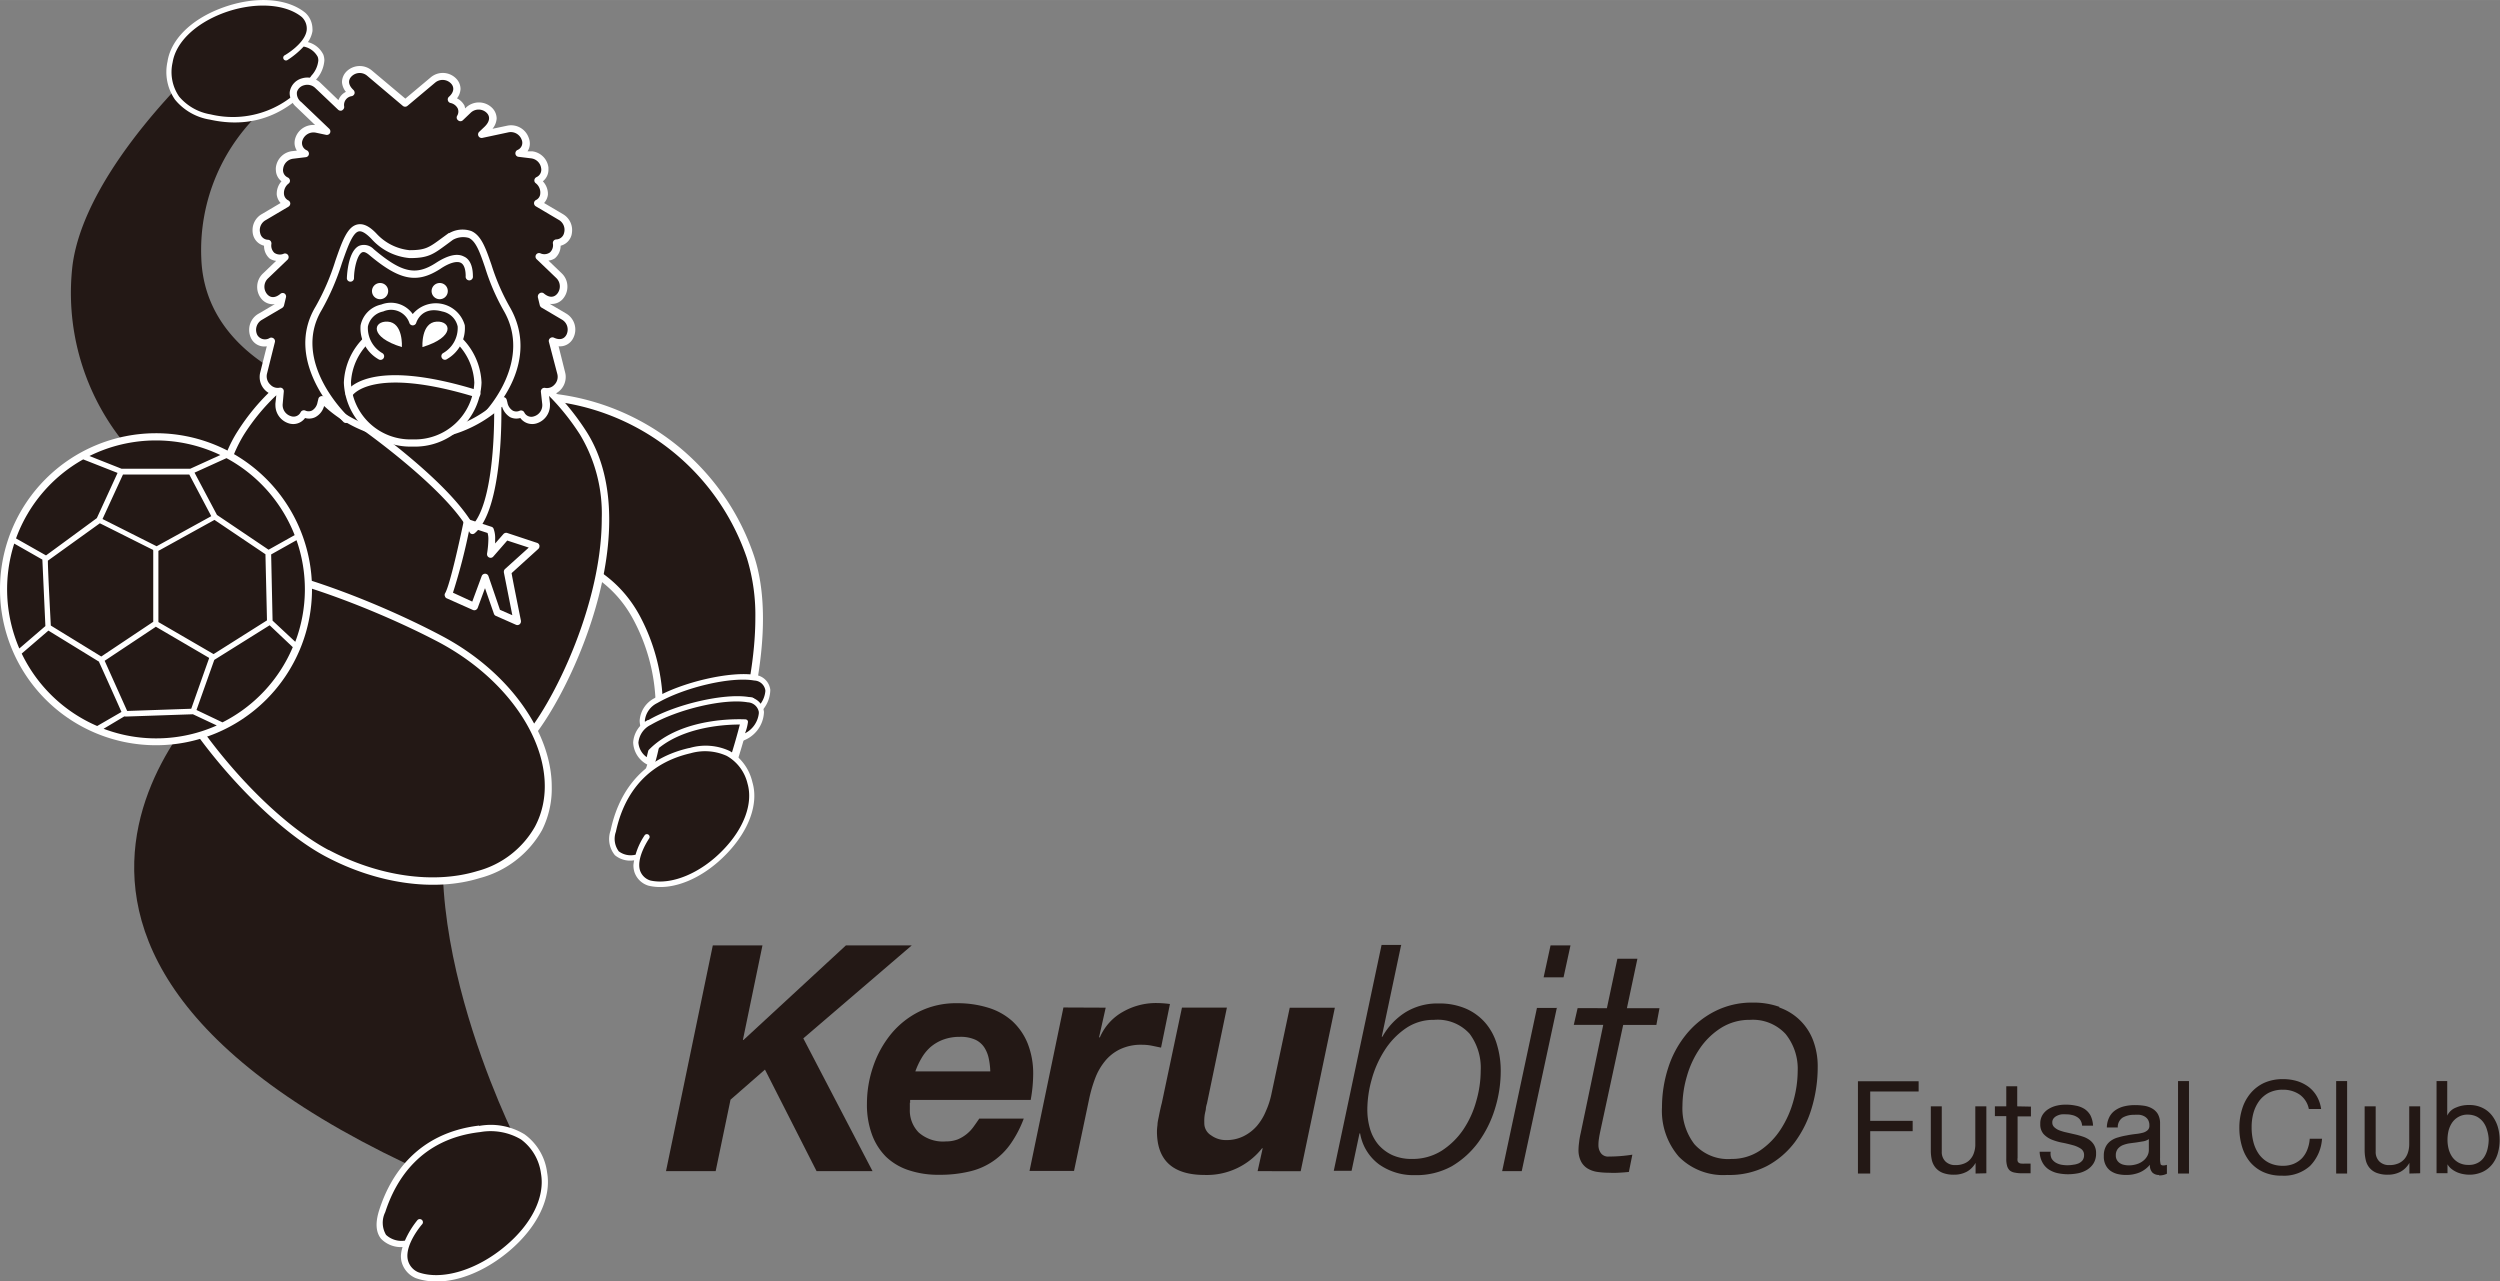 <svg xmlns="http://www.w3.org/2000/svg" width="99.11mm" height="50.79mm" viewBox="0 0 280.93 143.96"><rect x="0" y="0" width="280.93" height="143.96" fill="#808080" stroke="none"/><defs><style>.cls-1{fill:#231815}.cls-2{fill:#fff}</style></defs><g id="レイヤー_2" data-name="レイヤー 2"><g id="レイヤー_1-2" data-name="レイヤー 1"><path class="cls-1" d="M215.6 121.5 215.6 122.65 210.16 122.65 210.16 125.95 214.93 125.95 214.93 127.11 210.16 127.11 210.16 131.87 208.78 131.87 208.78 121.5 215.6 121.5z"/><path class="cls-1" d="M222,131.87v-1.2h0a2.55,2.55,0,0,1-1,1,3,3,0,0,1-1.44.33,3.39,3.39,0,0,1-1.24-.2,2,2,0,0,1-.8-.56,2.25,2.25,0,0,1-.43-.86,4.87,4.87,0,0,1-.12-1.12v-4.94h1.23v5.09a1.49,1.49,0,0,0,.41,1.1,1.51,1.51,0,0,0,1.12.41,2.45,2.45,0,0,0,1-.18,1.74,1.74,0,0,0,.69-.49,2,2,0,0,0,.41-.75,2.81,2.81,0,0,0,.14-.94v-4.24h1.24v7.52Z"/><path class="cls-1" d="M228.22,124.35v1.1h-1.5v4.66a1.16,1.16,0,0,0,0,.35.35.35,0,0,0,.14.2.52.52,0,0,0,.28.09,3,3,0,0,0,.47,0h.57v1.09h-.94a3.85,3.85,0,0,1-.82-.07,1.25,1.25,0,0,1-.56-.23,1.1,1.1,0,0,1-.31-.5,2.75,2.75,0,0,1-.1-.84v-4.78h-1.28v-1.1h1.28v-2.26h1.23v2.26Z"/><path class="cls-1" d="M230.54,130.18a1.35,1.35,0,0,0,.46.46,2,2,0,0,0,.64.24,3.8,3.8,0,0,0,1.34,0,2.13,2.13,0,0,0,.59-.15,1.19,1.19,0,0,0,.45-.35.94.94,0,0,0,.17-.57.82.82,0,0,0-.36-.73,3.05,3.05,0,0,0-.91-.4c-.37-.1-.76-.2-1.19-.28a6.11,6.11,0,0,1-1.19-.35,2.56,2.56,0,0,1-.91-.63,1.65,1.65,0,0,1-.36-1.13,1.81,1.81,0,0,1,.25-1,2.08,2.08,0,0,1,.66-.66,3,3,0,0,1,.9-.38,4.34,4.34,0,0,1,1-.12,5.35,5.35,0,0,1,1.17.11,2.72,2.72,0,0,1,1,.38,2.08,2.08,0,0,1,.66.72,2.9,2.9,0,0,1,.29,1.15h-1.23a1.33,1.33,0,0,0-.19-.61,1.15,1.15,0,0,0-.41-.38,1.66,1.66,0,0,0-.55-.21,2.35,2.35,0,0,0-.6-.07,3.6,3.6,0,0,0-.56,0,1.61,1.61,0,0,0-.51.16,1,1,0,0,0-.38.29.72.72,0,0,0-.15.47.7.7,0,0,0,.23.53,1.78,1.78,0,0,0,.57.35,5.28,5.28,0,0,0,.79.23l.87.2a8.68,8.68,0,0,1,.91.25,2.76,2.76,0,0,1,.79.38,1.79,1.79,0,0,1,.55.61,1.76,1.76,0,0,1,.21.9,2.08,2.08,0,0,1-.28,1.13,2.24,2.24,0,0,1-.74.73,3.16,3.16,0,0,1-1,.39,6.29,6.29,0,0,1-1.14.11,5.71,5.71,0,0,1-1.19-.13,3,3,0,0,1-1-.43,2.2,2.2,0,0,1-.69-.79,2.63,2.63,0,0,1-.3-1.18h1.24A1.3,1.3,0,0,0,230.54,130.18Z"/><path class="cls-1" d="M240.9,128.24l-.79.13-.84.11a3.7,3.7,0,0,0-.75.21,1.44,1.44,0,0,0-.55.42,1.15,1.15,0,0,0-.21.73.93.93,0,0,0,.13.52,1,1,0,0,0,.32.34,1.27,1.27,0,0,0,.46.19,2.51,2.51,0,0,0,.55.06,2.94,2.94,0,0,0,1-.17,2.12,2.12,0,0,0,.71-.42,1.72,1.72,0,0,0,.41-.55,1.37,1.37,0,0,0,.13-.56V128A1.56,1.56,0,0,1,240.9,128.24Zm1.73,3.79a1.05,1.05,0,0,1-.76-.27,1.18,1.18,0,0,1-.28-.88,3.06,3.06,0,0,1-1.19.88,3.91,3.91,0,0,1-1.46.27,4.21,4.21,0,0,1-1-.11,2.35,2.35,0,0,1-.8-.37,1.79,1.79,0,0,1-.53-.65,2.07,2.07,0,0,1-.2-1,2.18,2.18,0,0,1,.22-1.05,1.82,1.82,0,0,1,.57-.66,2.47,2.47,0,0,1,.82-.38,6.79,6.79,0,0,1,.94-.22c.33-.07.66-.12,1-.16a5.2,5.2,0,0,0,.81-.14,1.3,1.3,0,0,0,.55-.28.65.65,0,0,0,.21-.53,1.23,1.23,0,0,0-.15-.65,1.11,1.11,0,0,0-.4-.38,1.56,1.56,0,0,0-.54-.18,3.77,3.77,0,0,0-.58,0,2.59,2.59,0,0,0-1.31.3,1.26,1.26,0,0,0-.57,1.12h-1.23a2.67,2.67,0,0,1,.29-1.18,2.06,2.06,0,0,1,.69-.77,3,3,0,0,1,1-.43,5,5,0,0,1,1.19-.13,6.86,6.86,0,0,1,1,.07,2.58,2.58,0,0,1,.9.3,1.74,1.74,0,0,1,.66.63,2.08,2.08,0,0,1,.25,1.06v3.87a2.64,2.64,0,0,0,.05.65c0,.13.14.2.34.2a1.54,1.54,0,0,0,.38-.07v1a1.84,1.84,0,0,1-.89.19"/><path class="cls-1" d="M244.75 121.48H245.98V131.87H244.75z"/><path class="cls-1" d="M258.42,123a3.28,3.28,0,0,0-1.88-.55,3.47,3.47,0,0,0-1.6.35,3.19,3.19,0,0,0-1.09.94,4.24,4.24,0,0,0-.63,1.34,5.88,5.88,0,0,0-.2,1.57,6.56,6.56,0,0,0,.2,1.68,4.17,4.17,0,0,0,.63,1.38,3.14,3.14,0,0,0,1.1.94,3.47,3.47,0,0,0,1.6.35,3.12,3.12,0,0,0,1.22-.23,2.88,2.88,0,0,0,.91-.62,3,3,0,0,0,.61-1,4.06,4.06,0,0,0,.26-1.19h1.38a4.79,4.79,0,0,1-1.35,3.06,4.39,4.39,0,0,1-3.15,1.09,4.92,4.92,0,0,1-2.1-.41,4.27,4.27,0,0,1-1.5-1.14,4.93,4.93,0,0,1-.89-1.72,7.24,7.24,0,0,1-.3-2.12,7,7,0,0,1,.32-2.13,5,5,0,0,1,.94-1.74,4.46,4.46,0,0,1,1.53-1.17,5.11,5.11,0,0,1,2.12-.42,5.51,5.51,0,0,1,1.54.21,4.27,4.27,0,0,1,1.3.64,3.52,3.52,0,0,1,.94,1.05,4,4,0,0,1,.5,1.46h-1.38A2.59,2.59,0,0,0,258.42,123Z"/><path class="cls-1" d="M262.52 121.48H263.75V131.87H262.52z"/><path class="cls-1" d="M270.75,131.87v-1.2h0a2.57,2.57,0,0,1-1,1,3,3,0,0,1-1.44.33,3.37,3.37,0,0,1-1.23-.2,2,2,0,0,1-.8-.56,2,2,0,0,1-.43-.86,4.85,4.85,0,0,1-.13-1.12v-4.94h1.24v5.09a1.49,1.49,0,0,0,.41,1.1,1.51,1.51,0,0,0,1.12.41,2.48,2.48,0,0,0,1-.18,1.89,1.89,0,0,0,.69-.49,2.1,2.1,0,0,0,.41-.75,3.09,3.09,0,0,0,.14-.94v-4.24h1.23v7.52Z"/><path class="cls-1" d="M279.48,127a2.71,2.71,0,0,0-.42-.89,2.22,2.22,0,0,0-.73-.63,2.28,2.28,0,0,0-1-.23,2.05,2.05,0,0,0-1.06.25,2.14,2.14,0,0,0-.72.65,2.94,2.94,0,0,0-.4.9,4.55,4.55,0,0,0-.12,1,4.24,4.24,0,0,0,.13,1.07,2.81,2.81,0,0,0,.42.91,2.13,2.13,0,0,0,.73.63,2.28,2.28,0,0,0,1.09.24,2.07,2.07,0,0,0,1.07-.25,1.88,1.88,0,0,0,.69-.65,2.9,2.9,0,0,0,.38-.94,4.68,4.68,0,0,0,.12-1.07A4,4,0,0,0,279.48,127ZM275,121.48v3.88h0a1.82,1.82,0,0,1,1-.91,3.52,3.52,0,0,1,1.44-.28,3.31,3.31,0,0,1,1.52.32,3,3,0,0,1,1.07.86,4,4,0,0,1,.65,1.26,5.45,5.45,0,0,1,0,3,3.65,3.65,0,0,1-.64,1.24,3,3,0,0,1-1.08.84,3.52,3.52,0,0,1-1.5.31,3.59,3.59,0,0,1-.62-.06,3.28,3.28,0,0,1-.68-.19,2.84,2.84,0,0,1-.63-.36,1.8,1.8,0,0,1-.5-.56h0v1H273.8V121.48H275"/><path class="cls-1" d="M85.68 106.23 83.48 116.86 83.55 116.86 95.06 106.23 102.46 106.23 90.27 116.68 98.05 131.6 91.76 131.6 85.96 120.19 82.09 123.57 80.42 131.6 74.84 131.6 80.1 106.23 85.68 106.23z"/><path class="cls-1" d="M111.12,119a3.7,3.7,0,0,0-.48-1.25,2.46,2.46,0,0,0-1-.9,4,4,0,0,0-1.78-.34,5.27,5.27,0,0,0-1.89.32,4.76,4.76,0,0,0-1.42.84,5,5,0,0,0-1,1.24,8.67,8.67,0,0,0-.69,1.48h8.42A8,8,0,0,0,111.12,119Zm-8.88,4.9v.75a3.53,3.53,0,0,0,1,2.61,4.13,4.13,0,0,0,3.06,1,3.71,3.71,0,0,0,1.33-.23,4.16,4.16,0,0,0,1-.6,4.09,4.09,0,0,0,.78-.83q.34-.47.63-.9h5a12.67,12.67,0,0,1-1.42,2.75,7.71,7.71,0,0,1-4.6,3.17,14.13,14.13,0,0,1-3.5.39,10.4,10.4,0,0,1-3.36-.5,6.72,6.72,0,0,1-2.57-1.5A6.87,6.87,0,0,1,98,127.53a9.68,9.68,0,0,1-.58-3.48,12.92,12.92,0,0,1,.71-4.24,11.69,11.69,0,0,1,2-3.62,9.67,9.67,0,0,1,3.17-2.52,9.32,9.32,0,0,1,4.23-.94,11.65,11.65,0,0,1,3.5.5,7.22,7.22,0,0,1,2.71,1.5,6.93,6.93,0,0,1,1.74,2.52,9.14,9.14,0,0,1,.62,3.49,16.45,16.45,0,0,1-.28,2.86H102.28a1.35,1.35,0,0,0,0,.33"/><path class="cls-1" d="M124.25,113.23l-.74,3.3.07.07a6,6,0,0,1,2.58-2.89,7.5,7.5,0,0,1,3.75-1,11.69,11.69,0,0,1,1.56.11l-1,4.9-1.06-.22a5.61,5.61,0,0,0-1.07-.1,5.44,5.44,0,0,0-2.47.5,4.93,4.93,0,0,0-1.71,1.35,6.92,6.92,0,0,0-1.1,1.93,15.47,15.47,0,0,0-.66,2.26l-1.71,8.14h-5l3.81-18.37Z"/><path class="cls-1" d="M141.32,131.6l.57-2.57h-.07a7.9,7.9,0,0,1-6.44,3q-5.37,0-5.37-4.9a5.46,5.46,0,0,1,.06-.72c0-.3.08-.6.14-.91s.12-.6.18-.87.11-.49.16-.66l2.27-10.75h5.05L135.63,124a2.75,2.75,0,0,0-.12.51c0,.2-.07.41-.11.62s-.06.42-.07.62,0,.37,0,.48a1.58,1.58,0,0,0,.77,1.35,2.79,2.79,0,0,0,1.65.53,4.31,4.31,0,0,0,2-.44,4.84,4.84,0,0,0,1.49-1.15,6.24,6.24,0,0,0,1-1.64,9.2,9.2,0,0,0,.62-1.88l2.07-9.76H150l-3.84,18.37Z"/><path class="cls-1" d="M162,129.31a8.5,8.5,0,0,0,2.42-2.36,10.87,10.87,0,0,0,1.47-3.22,12.39,12.39,0,0,0,.5-3.44,6.4,6.4,0,0,0-1.24-4.12,4.84,4.84,0,0,0-4-1.57,5.49,5.49,0,0,0-3.25,1,8.6,8.6,0,0,0-2.35,2.49,11.78,11.78,0,0,0-1.42,3.24,12.68,12.68,0,0,0-.48,3.32,7.68,7.68,0,0,0,.3,2.19,5,5,0,0,0,.92,1.76,4.7,4.7,0,0,0,1.57,1.19,5.26,5.26,0,0,0,2.22.44A6.13,6.13,0,0,0,162,129.31Zm-4.56-23.08-2.17,10.27h.07a7.63,7.63,0,0,1,2.58-2.74,6.81,6.81,0,0,1,3.75-1,7.46,7.46,0,0,1,3.08.59,6.14,6.14,0,0,1,2.17,1.6,6.5,6.5,0,0,1,1.29,2.41,10.25,10.25,0,0,1,.43,3,14.23,14.23,0,0,1-.64,4.2,12.76,12.76,0,0,1-1.86,3.77,10,10,0,0,1-3,2.72,8.26,8.26,0,0,1-4.16,1,6.69,6.69,0,0,1-4-1.2,5.46,5.46,0,0,1-2.14-3.49h-.07l-.89,4.2h-2l5.37-25.38h2.24"/><path class="cls-1" d="M176.48,106.23l-.78,3.59h-2.24l.78-3.59Zm-1.53,7L171,131.6H168.8l3.91-18.34H175"/><path class="cls-1" d="M180.57,113.29l1.18-5.56H184l-1.18,5.56h3.66l-.35,1.88h-3.73l-2.53,11.75c-.09.43-.16.76-.19,1a4.46,4.46,0,0,0-.06.77,1.5,1.5,0,0,0,.27.88,1,1,0,0,0,.91.39,16.75,16.75,0,0,0,2.63-.21l-.39,1.94q-.57.06-1.14.09t-1.14,0a8.32,8.32,0,0,1-1.24-.09,2.93,2.93,0,0,1-1.09-.37,2,2,0,0,1-.76-.8,2.73,2.73,0,0,1-.29-1.33,6.87,6.87,0,0,1,.06-.78,8.78,8.78,0,0,1,.19-1.1l2.53-12.15h-3.31l.43-1.88Z"/><path class="cls-1" d="M197.77,129.29a8.37,8.37,0,0,0,2.34-2.4,11.34,11.34,0,0,0,1.42-3.19,12.59,12.59,0,0,0,.48-3.34,6.23,6.23,0,0,0-1.35-4.16,5,5,0,0,0-4-1.6,6,6,0,0,0-3.27.91,8.18,8.18,0,0,0-2.38,2.31,10.62,10.62,0,0,0-1.45,3.12,12.06,12.06,0,0,0-.5,3.32,6.61,6.61,0,0,0,1.35,4.32,5.07,5.07,0,0,0,4.16,1.65A5.69,5.69,0,0,0,197.77,129.29Zm2.17-16.08a6.24,6.24,0,0,1,3.79,3.66,8.24,8.24,0,0,1,.53,3,16,16,0,0,1-.64,4.52,12.37,12.37,0,0,1-1.9,3.91,9.5,9.5,0,0,1-3.17,2.73,9.21,9.21,0,0,1-4.46,1,7,7,0,0,1-5.44-2.06,7.87,7.87,0,0,1-1.89-5.54,14.47,14.47,0,0,1,.68-4.38,11.39,11.39,0,0,1,2-3.76,9.94,9.94,0,0,1,3.22-2.63,9.18,9.18,0,0,1,4.35-1,8.63,8.63,0,0,1,2.94.48"/><path class="cls-1" d="M53.87,61.87s12.61-2.14,17.74,7.72a21.36,21.36,0,0,1,.72,18.5L80.76,90s7-16.89,3.55-27.44A26.76,26.76,0,0,0,51.94,45.46Z"/><path class="cls-2" d="M83.93,62.71a21.74,21.74,0,0,1,.95,6.71c0,8.7-3.66,18.36-4.36,20.14l-7.63-1.75A22,22,0,0,0,72,69.4c-4.69-9-15.56-8.24-17.74-8-.09-.75-1.76-14.94-1.84-15.63A26.22,26.22,0,0,1,83.93,62.71ZM51.84,45.07a.4.4,0,0,0-.3.44l1.93,16.41a.4.4,0,0,0,.46.35c.13,0,12.39-2,17.32,7.5A21.17,21.17,0,0,1,72,87.91a.39.39,0,0,0,0,.35.42.42,0,0,0,.28.22l8.43,1.94a.42.42,0,0,0,.47-.24c.29-.69,7.06-17.15,3.55-27.72A27,27,0,0,0,51.84,45.07"/><path class="cls-1" d="M73.86,82c3.68-3.78,10.61-3.34,10.61-3.34s.19-.15-.54,1.89c2.72-1.07,3.2-4.07.88-4.46-2.65-.44-8,.78-11.1,2.57-2,1.19-2,3.34-.14,4.5Z"/><path class="cls-2" d="M72.46,81v0a2.49,2.49,0,0,1,1.4-2c3-1.74,8.26-3,10.9-2.53A1.3,1.3,0,0,1,86,77.55a.81.81,0,0,1,0,.16,2.84,2.84,0,0,1-1.55,2.23,4.67,4.67,0,0,0,.33-1.25.26.26,0,0,0-.13-.26.3.3,0,0,0-.16-.05c-.29,0-7.11-.4-10.84,3.43a.21.21,0,0,0-.07.13l-.18.69A2.24,2.24,0,0,1,72.46,81Zm1.11-2.56A3.05,3.05,0,0,0,71.88,81a2.92,2.92,0,0,0,1.54,2.47.27.27,0,0,0,.26,0,.29.29,0,0,0,.17-.2l.27-1.07c3.15-3.17,8.73-3.25,10-3.22-.06.22-.18.64-.49,1.51a.3.3,0,0,0,0,.1.3.3,0,0,0,.09.21.31.31,0,0,0,.31.06,3.55,3.55,0,0,0,2.53-3.34,1.9,1.9,0,0,0-1.72-1.68c-2.74-.45-8.23.81-11.28,2.61"/><path class="cls-1" d="M73.13,84.48c3.68-3.78,10.61-3.34,10.61-3.34s.19-.15-.53,1.89c2.71-1.07,3.19-4.07.87-4.46-2.64-.44-8,.78-11.09,2.57-2,1.19-2,3.34-.15,4.5Z"/><path class="cls-2" d="M71.74,83.45v0a2.47,2.47,0,0,1,1.39-2c3-1.74,8.26-3,10.9-2.53A1.32,1.32,0,0,1,85.27,80s0,.1,0,.16a2.88,2.88,0,0,1-1.55,2.24,5.28,5.28,0,0,0,.33-1.26.28.28,0,0,0-.13-.26.34.34,0,0,0-.17-.05c-.29,0-7.1-.4-10.84,3.43a.27.27,0,0,0-.07.13s-.09.35-.17.69A2.21,2.21,0,0,1,71.74,83.45Zm1.1-2.56a3.07,3.07,0,0,0-1.69,2.53,2.93,2.93,0,0,0,1.54,2.47.29.29,0,0,0,.43-.18l.27-1.07c3.15-3.17,8.74-3.25,10-3.22a13.32,13.32,0,0,1-.49,1.51.31.31,0,0,0,0,.1.3.3,0,0,0,.09.21.28.28,0,0,0,.3.06A3.57,3.57,0,0,0,85.85,80a1.92,1.92,0,0,0-1.72-1.68c-2.75-.45-8.23.81-11.29,2.61"/><path class="cls-1" d="M71.55,96.32s-3.42.81-2.64-2.92,3-7.77,8.63-9.06c0,0,5.18-1.65,6.72,3.62S78.11,100.48,73,99.24c-3.14-1.18-.32-5.17-.32-5.17"/><path class="cls-2" d="M69.53,95.66a2.35,2.35,0,0,1-.32-2.2c.7-3.3,2.72-7.51,8.4-8.82a5.9,5.9,0,0,1,4.06.3A4.85,4.85,0,0,1,84,88.05c.64,2.2-.37,5-2.72,7.43-2.52,2.64-5.82,4-8.2,3.46a1.77,1.77,0,0,1-1.16-1.13c-.45-1.45,1-3.54,1-3.56a.31.31,0,1,0-.5-.36,7.74,7.74,0,0,0-1,2.15A2.24,2.24,0,0,1,69.53,95.66Zm7.92-11.61c-6,1.37-8.11,5.81-8.84,9.28a2.86,2.86,0,0,0,.49,2.77,2.69,2.69,0,0,0,2.16.57,5,5,0,0,0-.08.54,2.58,2.58,0,0,0,.11.78,2.38,2.38,0,0,0,1.57,1.53c2.66.65,6.11-.77,8.83-3.62,2.5-2.61,3.57-5.61,2.86-8A5.48,5.48,0,0,0,82,84.39a6.39,6.39,0,0,0-4.51-.34"/><path class="cls-1" d="M24.32,77.5s-35.6,32.14,32.94,58.18l.8-7.44s-13.82-27.1-5.84-43.84Z"/><path class="cls-1" d="M35.33,43.61S23,40.13,22.62,29a21.37,21.37,0,0,1,7.3-17L23.13,6.63S9.52,18.86,8.14,29.88A26.76,26.76,0,0,0,30,59.25Z"/><path class="cls-1" d="M34.15,4.91s3.44.74,1.14,3.77S29.2,14.39,23.6,13.15c0,0-5.39-.73-4.51-6.16S30-1.67,34.13,1.66c2.33,2.41-1.93,4.81-1.93,4.81"/><path class="cls-2" d="M23.67,12.85a5.88,5.88,0,0,1-3.54-2A4.85,4.85,0,0,1,19.4,7C19.76,4.78,21.87,2.71,25,1.5c3.42-1.3,7-1.14,8.9.4a1.77,1.77,0,0,1,.56,1.52c-.22,1.5-2.43,2.77-2.45,2.78a.31.31,0,1,0,.3.54,9.31,9.31,0,0,0,1.81-1.51A2.27,2.27,0,0,1,35.7,6.38a1.18,1.18,0,0,1,.07.43A2.92,2.92,0,0,1,35,8.49,10.7,10.7,0,0,1,23.67,12.85ZM24.82.93c-3.37,1.28-5.63,3.53-6,6a5.44,5.44,0,0,0,.85,4.27,6.36,6.36,0,0,0,3.92,2.24c6,1.33,9.82-1.76,12-4.58a3.59,3.59,0,0,0,.86-2.07,2,2,0,0,0-.11-.64A2.65,2.65,0,0,0,34.6,4.73a3,3,0,0,0,.51-1.22,1.77,1.77,0,0,0,0-.32,2.48,2.48,0,0,0-.78-1.74C32.23-.28,28.5-.47,24.82.93"/><path class="cls-1" d="M35.78,84.25c-3.82-2.77-16.25-24-8.7-35.63a23.54,23.54,0,0,1,19.81-11S58,37,65.5,48.62,61.82,81.48,58,84.25Z"/><path class="cls-2" d="M25.09,57.62a15.93,15.93,0,0,1,2.32-8.78A23.34,23.34,0,0,1,46.87,38c.15,0,11-.5,18.29,10.81a17.22,17.22,0,0,1,2.46,9.46c0,10.74-6.71,23.2-9.78,25.55H35.94C33.12,81.69,25.09,68.69,25.09,57.62ZM46.86,37.23A24.12,24.12,0,0,0,26.74,48.4c-7.85,12.12,5,33.44,8.8,36.18a.4.4,0,0,0,.24.07H58a.39.39,0,0,0,.23-.07c4.28-3.1,15.21-24.44,7.61-36.18S47,37.22,46.86,37.23"/><path class="cls-1" d="M60.47,93.09c-3.53,6.64-14.15,7.88-23.73,2.79S13.41,72.63,17,66s23,.76,32.58,5.86S64,86.45,60.47,93.09Z"/><path class="cls-2" d="M36.93,95.52C27,90.23,14,72.39,17.3,66.18a4.27,4.27,0,0,1,2.68-2c6.61-2,21.52,3.86,29.36,8,9.37,5,14.2,14.27,10.78,20.7a10.55,10.55,0,0,1-6.48,5c-4.87,1.49-11.12.6-16.71-2.38M19.75,63.4a5,5,0,0,0-3.16,2.4c-3.78,7.11,10.41,25.35,20,30.44,5.78,3.07,12.26,4,17.32,2.43a11.33,11.33,0,0,0,7-5.39A10.38,10.38,0,0,0,62,88.39c0-6-4.7-12.86-12.29-16.9-8.27-4.4-23.09-10.2-30-8.09"/><path class="cls-2" d="M0,66.22A17.53,17.53,0,1,1,17.53,83.74,17.53,17.53,0,0,1,0,66.22Z"/><path class="cls-1" d="M10.88,58.22c.06-.12,1.93-4.2,2.33-5.08L9.35,51.62A16.74,16.74,0,0,0,1.8,60.5l3.37,1.91C5.47,62.2,10.76,58.31,10.88,58.22Zm.26,16.14-5.7-3.5-3,2.58a16.77,16.77,0,0,0,8.48,8.14L13.65,80c-.18-.42-2.2-4.92-2.51-5.59M4.76,62.88,1.6,61.08a16.86,16.86,0,0,0,.57,11.79L5.1,70.35l-.34-7.47M33.32,60.7l-2.85,1.6.16,7.44,2.55,2.38a16.67,16.67,0,0,0,.14-11.42M24.08,74.15l-2,5.63L25,81.17a16.77,16.77,0,0,0,7.9-8.45L30.3,70.26l-6.22,3.89m-10,6.35a.2.2,0,0,1-.11,0l-2.33,1.39a16.71,16.71,0,0,0,12.72-.37l-2.68-1.26-7.6.26M24.38,57.86l5.8,3.91,2.93-1.64a16.8,16.8,0,0,0-7.66-8.65l-3.59,1.63,2.52,4.75m-3-5.19,3.38-1.54a16.81,16.81,0,0,0-14.71.11l3.61,1.43h7.72M17.54,70.41l-5.78,3.84,2.53,5.64,7.2-.25c.12-.33,1.76-5,2-5.65v-.07l-6-3.51M5.38,63c0,1.19.32,7,.33,7.29l5.67,3.48,5.84-3.9V62l0-.06a.32.32,0,0,1,0-.14c-.72-.35-5.08-2.55-6-3L5.38,63M23.74,58l-2.47-4.68H13.82l-2.3,5,6.08,3.06L23.74,58M30,69.71c0-.3-.15-6.35-.17-7.43l-5.73-3.86-6.3,3.48v8L24,73.5,30,69.71"/><path class="cls-1" d="M63.39,35.59,61.1,34.24c-.07-.3-.15-.6-.22-.91,1.78,1.54,3.33-1,1.94-2.32l-2.18-2.1a1.37,1.37,0,0,0,1.93-1.56c1.42,0,1.85-2.14.45-3l-2.57-1.52a1.52,1.52,0,0,0,0-2.56c1.32-.56.88-2.71-.73-2.9l-1.4-.17c1.62-.83.44-3.12-1.29-2.74l-2.9.61.6-.56c1.82-1.74-.72-3.51-2.14-2.16l-.87.82a1.36,1.36,0,0,0-1-2c1.75-1.61-.62-3.44-2.09-2.2l-3.1,2.61c-1.94-1.62-3.55-3-4-3.38-1.46-1.24-3.83.58-2.08,2.2A1.4,1.4,0,0,0,38.27,12L35.68,9.59c-1.41-1.35-3.95.42-2.13,2.16l3.14,3-1.12-.24c-1.73-.38-2.91,1.91-1.29,2.74l-1.4.17c-1.61.19-2.06,2.34-.73,2.9a1.52,1.52,0,0,0,0,2.56L29.61,24.4c-1.39.81-1,2.94.46,3A1.37,1.37,0,0,0,32,28.91L29.82,31c-1.39,1.32.16,3.86,1.94,2.32-.08.31-.15.61-.23.91l-2.28,1.35c-1.63.95-.76,3.71,1.27,2.75l-.89,3.56A1.66,1.66,0,0,0,31.49,44c-.07.63-.12,1.1-.15,1.35-.19,1.7,2,2.64,2.78,1.19.72.3,1.6,0,1.92-1.2,0-.11.06-.25.1-.4A14,14,0,0,0,46.37,49a14,14,0,0,0,10.15-4c0,.11.06.22.08.31.32,1.24,1.2,1.5,1.92,1.2.76,1.45,3,.51,2.78-1.19,0-.25-.08-.72-.15-1.35A1.66,1.66,0,0,0,63,41.9c-.12-.49-.46-1.84-.89-3.56C64.15,39.3,65,36.54,63.39,35.59Z"/><path class="cls-2" d="M61.05,44.37h0Zm-29.46,0h0m6.88-32a.4.4,0,0,0,.2-.44,1,1,0,0,1,.87-1.13.42.42,0,0,0,.3-.29.43.43,0,0,0-.12-.4c-.55-.51-.64-1.05-.26-1.48a1.29,1.29,0,0,1,1.81-.11l4,3.38a.41.41,0,0,0,.51,0l3.11-2.61a1.31,1.31,0,0,1,1.81.11c.39.44.29,1-.26,1.48a.4.4,0,0,0-.11.4.39.39,0,0,0,.3.29,1.19,1.19,0,0,1,.81.62.9.9,0,0,1-.07.82.39.39,0,0,0,.11.51.39.39,0,0,0,.52,0l.87-.83a1.29,1.29,0,0,1,1.83,0c.42.43.32,1-.25,1.55l-.59.56a.4.4,0,0,0,.36.69l2.9-.62a1.3,1.3,0,0,1,1.5.83.87.87,0,0,1-.49,1.16.42.42,0,0,0-.21.43.39.39,0,0,0,.35.33l1.4.17a1.29,1.29,0,0,1,1.14,1.11.91.91,0,0,1-.52,1,.42.42,0,0,0-.24.32.38.38,0,0,0,.16.37,1.32,1.32,0,0,1,.5,1.16.84.84,0,0,1-.47.72.4.4,0,0,0-.23.34.41.41,0,0,0,.2.37l2.57,1.52a1.28,1.28,0,0,1,.61,1.46.93.93,0,0,1-.86.74.41.41,0,0,0-.31.14.42.42,0,0,0-.09.32,1.1,1.1,0,0,1-.33,1,1.07,1.07,0,0,1-1.08.1.4.4,0,0,0-.4.68l2.18,2.09a1.31,1.31,0,0,1,.09,1.81c-.39.43-.93.4-1.49-.08a.39.39,0,0,0-.47,0,.42.42,0,0,0-.19.34.31.31,0,0,0,0,.1l.22.91a.47.47,0,0,0,.19.25l2.29,1.35a1.28,1.28,0,0,1,.65,1.12,1.31,1.31,0,0,1-.14.59c-.27.5-.78.62-1.41.32a.4.4,0,0,0-.42.06.39.39,0,0,0-.14.41L62.62,42a1.26,1.26,0,0,1-.34,1.25,1.12,1.12,0,0,1-1,.34.42.42,0,0,0-.36.08.43.43,0,0,0-.14.35l.15,1.36a1.3,1.3,0,0,1-.92,1.4.88.88,0,0,1-1.1-.45.41.41,0,0,0-.51-.18.88.88,0,0,1-.76,0,1.33,1.33,0,0,1-.62-.92l-.08-.31a.41.41,0,0,0-.29-.29.4.4,0,0,0-.39.1,13.61,13.61,0,0,1-9.86,3.9,13.6,13.6,0,0,1-9.94-4,.38.38,0,0,0-.39-.11.39.39,0,0,0-.29.28l-.1.41a1.33,1.33,0,0,1-.62.92.88.88,0,0,1-.76,0,.41.41,0,0,0-.51.18.88.88,0,0,1-1.1.45,1.3,1.3,0,0,1-.92-1.4L31.89,44a.4.4,0,0,0-.5-.43,1.12,1.12,0,0,1-1-.34A1.27,1.27,0,0,1,30,42l.89-3.56a.39.39,0,0,0-.14-.41.42.42,0,0,0-.43-.06,1,1,0,0,1-1.4-.32,1.29,1.29,0,0,1,.51-1.71l2.29-1.35a.47.47,0,0,0,.19-.25l.22-.91A.4.4,0,0,0,32,33a.39.39,0,0,0-.47,0c-.56.48-1.1.51-1.49.08a1.29,1.29,0,0,1,.09-1.81l2.18-2.09a.41.41,0,0,0,.07-.5.41.41,0,0,0-.48-.18,1.08,1.08,0,0,1-1.08-.1,1.12,1.12,0,0,1-.32-1,.46.46,0,0,0-.09-.32.41.41,0,0,0-.31-.14.92.92,0,0,1-.86-.74,1.28,1.28,0,0,1,.61-1.46l2.57-1.52a.43.43,0,0,0,.2-.37.42.42,0,0,0-.23-.34.88.88,0,0,1-.48-.72,1.35,1.35,0,0,1,.51-1.16.38.38,0,0,0,.16-.37.42.42,0,0,0-.24-.32.9.9,0,0,1-.52-1,1.29,1.29,0,0,1,1.14-1.11l1.4-.17a.39.39,0,0,0,.35-.33.42.42,0,0,0-.21-.43.89.89,0,0,1-.5-1.16,1.31,1.31,0,0,1,1.51-.83l1.13.24a.4.4,0,0,0,.44-.2.41.41,0,0,0-.08-.48l-3.14-3a1.21,1.21,0,0,1-.49-1.14,1.11,1.11,0,0,1,.79-.75,1.29,1.29,0,0,1,1.27.31L38,12.33a.41.41,0,0,0,.47.06m.39-4.28a1.71,1.71,0,0,0-.43,1.12,1.93,1.93,0,0,0,.44,1.09,1.69,1.69,0,0,0-.84.93L36,9.3a2.1,2.1,0,0,0-2.06-.5,1.89,1.89,0,0,0-1.34,1.33,1.27,1.27,0,0,0-.05.37A2.12,2.12,0,0,0,33.27,12l2.14,2.05a2.11,2.11,0,0,0-2.19,1.37,1.76,1.76,0,0,0-.12.63,1.58,1.58,0,0,0,.26.87l-.52.06A2.09,2.09,0,0,0,31,18.82a1.46,1.46,0,0,0,0,.29,1.65,1.65,0,0,0,.63,1.26,2.09,2.09,0,0,0-.53,1.31,1.41,1.41,0,0,0,0,.2,1.71,1.71,0,0,0,.43.93l-2.1,1.24a2.06,2.06,0,0,0-1.05,1.82,2,2,0,0,0,.07.55,1.69,1.69,0,0,0,1.22,1.19h0a1.88,1.88,0,0,0,.63,1.44,1.64,1.64,0,0,0,.73.26l-1.47,1.41a2.05,2.05,0,0,0-.66,1.52,2.09,2.09,0,0,0,.53,1.4,1.66,1.66,0,0,0,1.46.53l-1.82,1.07A2.07,2.07,0,0,0,28,37.06a2.14,2.14,0,0,0,.24,1,1.66,1.66,0,0,0,1.74.85c-.22.86-.73,2.91-.73,2.91a2,2,0,0,0-.07.54,2.07,2.07,0,0,0,.62,1.49,2,2,0,0,0,1.25.57l-.1.9a2.11,2.11,0,0,0,0,.25,2.13,2.13,0,0,0,1.5,2,1.64,1.64,0,0,0,1.83-.6,1.59,1.59,0,0,0,1.14-.09,2,2,0,0,0,1-1.26,14.43,14.43,0,0,0,10,3.83,14.48,14.48,0,0,0,10-3.75,2.1,2.1,0,0,0,.91,1.18,1.6,1.6,0,0,0,1.14.09,1.66,1.66,0,0,0,1.84.6,2.13,2.13,0,0,0,1.49-2,2.09,2.09,0,0,0,0-.25s-.06-.5-.1-.9a2,2,0,0,0,1.25-.57,2.11,2.11,0,0,0,.62-1.49,1.88,1.88,0,0,0-.07-.53s-.47-1.9-.73-2.92A1.66,1.66,0,0,0,64.41,38a2.09,2.09,0,0,0-.82-2.79l-1.82-1.07a1.66,1.66,0,0,0,1.46-.53,2.09,2.09,0,0,0,.53-1.4,2.05,2.05,0,0,0-.66-1.52l-1.47-1.41a1.64,1.64,0,0,0,.73-.26A1.88,1.88,0,0,0,63,27.61h0a1.69,1.69,0,0,0,1.22-1.19,2.43,2.43,0,0,0,.07-.55,2.06,2.06,0,0,0-1.05-1.82l-2.1-1.24a1.71,1.71,0,0,0,.43-.93c0-.07,0-.14,0-.2A2.09,2.09,0,0,0,61,20.37a1.65,1.65,0,0,0,.63-1.26c0-.09,0-.19,0-.29A2.09,2.09,0,0,0,59.8,17L59.28,17a1.58,1.58,0,0,0,.26-.87,1.76,1.76,0,0,0-.12-.63A2.1,2.1,0,0,0,57,14.12l-1.66.35a2,2,0,0,0,.47-1.15,1.71,1.71,0,0,0-.47-1.16,2.11,2.11,0,0,0-3-.05l-.08.07a1.59,1.59,0,0,0-.06-.3,1.9,1.9,0,0,0-.85-.83,1.86,1.86,0,0,0,.4-1.05,1.66,1.66,0,0,0-.43-1.11,2.1,2.1,0,0,0-2.93-.19l-2.84,2.38L41.79,7.92a2.11,2.11,0,0,0-2.93.19"/><path class="cls-2" d="M40.17,25.22c-1.14.24-1.71,1.86-2.49,4.1a26.11,26.11,0,0,1-2.2,5.1c-3.86,6.38,3.05,12.9,3.12,13a.4.4,0,0,0,.55-.59c-.06-.06-6.5-6.14-3-12a27.15,27.15,0,0,0,2.27-5.25c.62-1.77,1.2-3.44,1.9-3.58.43-.09,1,.41,1.42.84A6.5,6.5,0,0,0,46.05,29c2.07,0,2.63-.42,4.15-1.54l.69-.51a2.34,2.34,0,0,1,1.78-.22c.82.36,1.27,1.67,1.84,3.33a24.3,24.3,0,0,0,2.06,4.79c3.31,5.63-1.87,11.22-2.09,11.44a.42.42,0,0,0,0,.57c.16.15.59-.3.75-.46s5.67-5.78,2-12a24.42,24.42,0,0,1-2-4.64c-.64-1.85-1.14-3.31-2.27-3.8a3,3,0,0,0-2.47.23l-.07,0-.74.54c-1.47,1.09-1.87,1.38-3.67,1.38a5.84,5.84,0,0,1-3.7-1.86C41.52,25.42,40.83,25.08,40.17,25.22Z"/><path class="cls-2" d="M40.38,27.61c-1.22.54-1.38,3.11-1.4,3.62a.39.39,0,0,0,.38.42.4.4,0,0,0,.42-.38c0-1.07.36-2.67.92-2.92.23-.11.55.1.78.29,3.43,2.88,5.37,3.26,8,1.57,1-.68,1.87-.92,2.32-.67s.53,1,.53,1.49a.41.41,0,1,0,.81,0c0-1.39-.52-2-1-2.2-.74-.4-1.79-.17-3.14.7C46.74,31,45.16,30.67,42,28A1.51,1.51,0,0,0,40.38,27.61Z"/><path class="cls-2" d="M43.62,32.7a.91.91,0,1,1-.91-.9A.9.9,0,0,1,43.62,32.7Z"/><path class="cls-2" d="M50.32,32.7a.91.91,0,1,1-.9-.9A.9.9,0,0,1,50.32,32.7Z"/><path class="cls-1" d="M53.7,43a7.07,7.07,0,0,1-7.33,6.78A7.07,7.07,0,0,1,39,43a7.06,7.06,0,0,1,7.33-6.77A7.06,7.06,0,0,1,53.7,43Z"/><path class="cls-2" d="M39.44,43a6.68,6.68,0,0,1,6.93-6.37A6.68,6.68,0,0,1,53.3,43a6.68,6.68,0,0,1-6.93,6.37A6.68,6.68,0,0,1,39.44,43Zm-.8,0a7.48,7.48,0,0,0,7.73,7.18A7.48,7.48,0,0,0,54.11,43a7.48,7.48,0,0,0-7.74-7.18A7.48,7.48,0,0,0,38.64,43"/><path class="cls-1" d="M50,40c2.52-1.75,2.52-4.65-.19-5.43a2.59,2.59,0,0,0-3.43,1.55A2.58,2.58,0,0,0,43,34.61c-2.71.78-2.71,3.68-.2,5.43"/><path class="cls-2" d="M42.84,34.22a3,3,0,0,0-2.32,2.34,4,4,0,0,0,2,3.8A.4.4,0,1,0,43,39.7a3.27,3.27,0,0,1-1.66-3A2.18,2.18,0,0,1,43.06,35,2.17,2.17,0,0,1,46,36.28a.4.4,0,0,0,.38.28.41.41,0,0,0,.39-.28c.06-.2.68-1.92,2.93-1.28a2.18,2.18,0,0,1,1.73,1.69,3.25,3.25,0,0,1-1.66,3,.4.4,0,0,0-.1.56.39.39,0,0,0,.56.1,4,4,0,0,0,2-3.8,3.38,3.38,0,0,0-5.85-1.26A3,3,0,0,0,42.84,34.22Z"/><path class="cls-2" d="M45.16,39s.18-2.76-1.6-2.86C41.94,36.05,41.44,37.87,45.16,39Z"/><path class="cls-2" d="M47.47,39s-.18-2.76,1.6-2.86C50.69,36.05,51.19,37.87,47.47,39Z"/><path class="cls-2" d="M38.88,44.06a.41.41,0,0,0,.16.54.42.42,0,0,0,.55-.15s2.15-3.41,13.88.18a.39.39,0,0,0,.5-.26.4.4,0,0,0-.27-.51C41.21,40,39,43.89,38.88,44.06Z"/><path class="cls-2" d="M52.79,59.24l2,.65a2.3,2.3,0,0,1,.09.67,10.76,10.76,0,0,1-.15,1.65v.06a.39.39,0,0,0,.23.37.39.39,0,0,0,.47-.1L57,60.74l2.42.79-2.67,2.41a.39.39,0,0,0-.13.3v.08s.73,3.68.95,4.81l-1.39-.61c-.1-.31-1.29-3.78-1.29-3.78a.39.39,0,0,0-.37-.27.41.41,0,0,0-.39.26L53.07,67.6l-2.17-1A66.5,66.5,0,0,0,52.79,59.24Zm-.51-.87a.45.45,0,0,0-.19.27c-.39,1.9-1.52,7.06-2.06,8A.36.36,0,0,0,50,67a.35.35,0,0,0,.22.24l2.92,1.3a.4.4,0,0,0,.32,0,.45.45,0,0,0,.22-.23l.82-2.22,1,2.87a.39.39,0,0,0,.21.24l2.26,1a.4.4,0,0,0,.42-.05.42.42,0,0,0,.15-.31s0-.06,0-.08-1-4.94-1.05-5.36l3-2.72a.4.4,0,0,0,.13-.3.22.22,0,0,0,0-.08.39.39,0,0,0-.27-.3L57,59.89a.41.41,0,0,0-.43.12l-.93,1.06c0-.16,0-.31,0-.48a3,3,0,0,0-.18-1.19.36.36,0,0,0-.24-.21l-2.64-.86a.42.42,0,0,0-.33,0"/><path class="cls-2" d="M55.92,45.47a.39.39,0,0,0-.39.4h0s0,.27,0,.7c0,2.36-.2,9.87-2.38,12.37C50.28,54,41.32,47.71,40.93,47.43a.4.4,0,0,0-.46.66c.1.07,9.85,6.93,12.3,11.72A.36.36,0,0,0,53,60a.37.37,0,0,0,.34-.08c3.22-2.71,3-13.62,3-14.08A.4.4,0,0,0,55.92,45.47Z"/><path class="cls-1" d="M45.61,139.76s-4,.5-2.66-3.66,4.43-8.49,11-9.28c0,0,6.11-1.25,7.21,5s-8.55,13.53-14.27,11.48c-3.43-1.72.27-5.93.27-5.93"/><path class="cls-2" d="M43.38,138.76a2.67,2.67,0,0,1-.09-2.55c1.19-3.68,4-8.24,10.67-9a6.72,6.72,0,0,1,4.59.83,5.64,5.64,0,0,1,2.24,3.83c.46,2.59-1,5.64-4,8.15-3.21,2.71-7.14,3.89-9.79,2.94a2,2,0,0,1-1.18-1.43c-.34-1.71,1.58-3.92,1.6-3.94a.35.35,0,0,0,0-.5.36.36,0,0,0-.5,0,10,10,0,0,0-1.42,2.32A2.56,2.56,0,0,1,43.38,138.76Zm10.46-12.28c-7,.84-10,5.63-11.23,9.51-.45,1.41-.38,2.49.22,3.22a3.1,3.1,0,0,0,2.41.92,3.63,3.63,0,0,0-.19,1,3.31,3.31,0,0,0,.05.55,2.75,2.75,0,0,0,1.61,1.94c3,1.07,7.07-.14,10.52-3.05,3.17-2.68,4.76-6,4.25-8.81a6.25,6.25,0,0,0-2.54-4.3,7.27,7.27,0,0,0-5.1-.94"/></g></g></svg>